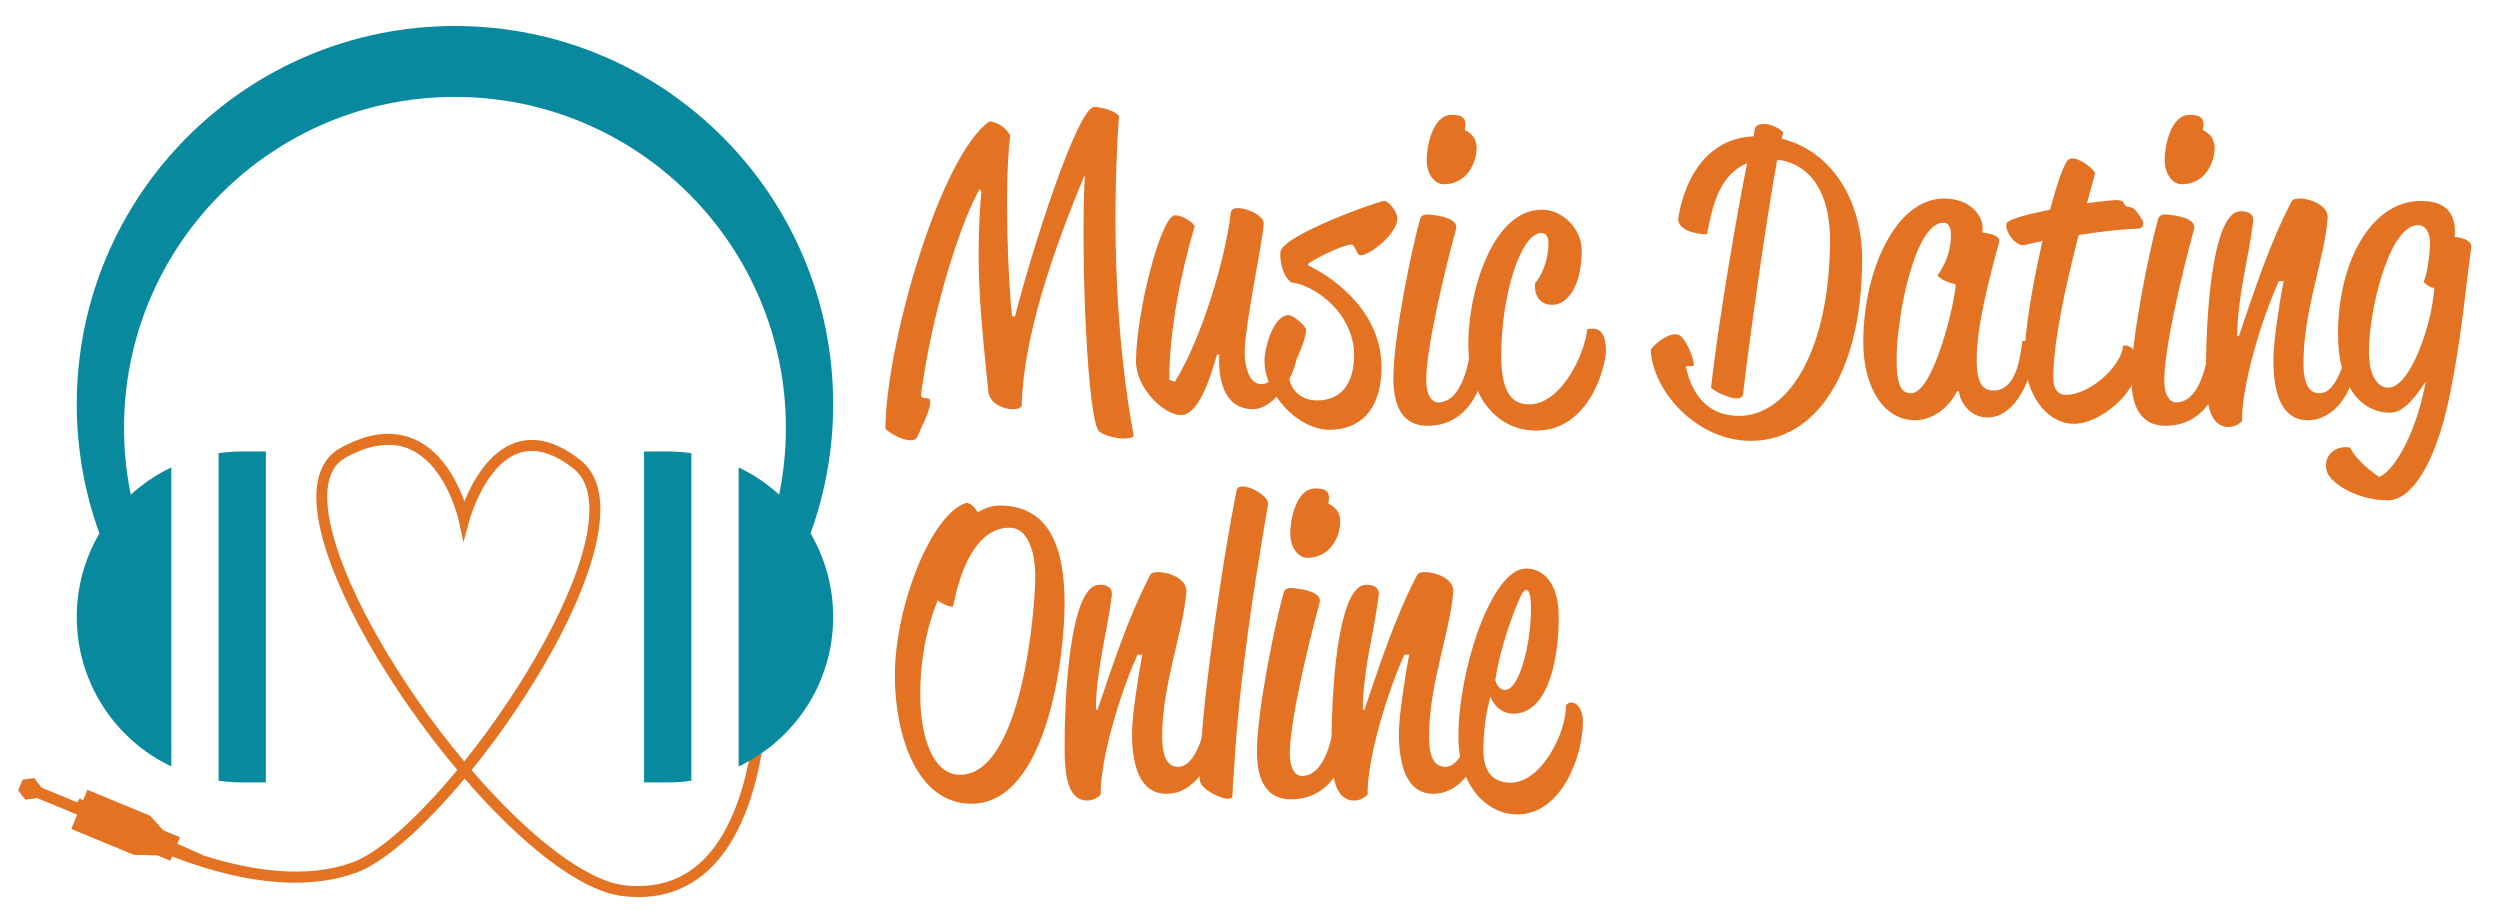 <?xml version="1.0" encoding="utf-8"?>
<!-- Generator: Adobe Illustrator 15.1.0, SVG Export Plug-In . SVG Version: 6.00 Build 0)  -->
<!DOCTYPE svg PUBLIC "-//W3C//DTD SVG 1.0//EN" "http://www.w3.org/TR/2001/REC-SVG-20010904/DTD/svg10.dtd">
<svg version="1.0" id="Layer_1" xmlns="http://www.w3.org/2000/svg" xmlns:xlink="http://www.w3.org/1999/xlink" x="0px" y="0px"
	 width="929px" height="343px" viewBox="0 0 929 343" enable-background="new 0 0 929 343" xml:space="preserve">
<g>
	<defs>
		<rect id="SVGID_1_" x="-17" y="-109" width="960" height="560"/>
	</defs>
	<clipPath id="SVGID_2_">
		<use xlink:href="#SVGID_1_"  overflow="visible"/>
	</clipPath>
	<path clip-path="url(#SVGID_2_)" fill="#E37222" d="M291.456,263.208c0-3.939-2.603-7.236-6.101-8.124
		c0.043-2.668,0-4.383-0.011-4.733l-4.069,0.128c0.001,0.09,0.045,1.824-0.018,4.7c-3.322,1.013-5.754,4.221-5.754,8.029
		c0,3.373,1.907,6.274,4.652,7.596c-1.886,16.092-6.847,37.768-19.813,49.679c-7.553,6.937-17.098,9.787-28.391,8.469
		c-13.997-1.632-35.203-17.751-56.71-42.775c22.167-27.354,43.124-63.337,47.159-88.685c1.994-12.533-0.301-21.485-6.823-26.607
		c-8.542-6.706-16.591-8.867-23.928-6.424c-10.125,3.373-16.172,14.684-19.078,21.85c-2.556-7.096-8.058-18.306-18.345-22.981
		c-8.057-3.661-17.415-2.59-27.82,3.187c-5.498,3.048-11.309,10.427-7.781,28.264c4.936,24.974,26.595,61.91,51.302,91.344
		c-14.311,17.317-28.804,30.64-38.933,34.339c-16.888,6.169-37.117,3.182-55.046-2.446l-10.054-4.48l0.995-2.416l-6.204-2.563
		l-4.921-5.443l-23.274-9.622l-1.636,3.948c-0.753-0.461-1.178-0.731-1.227-0.761l-0.946,1.47l-13.343-5.517l0.025-0.056
		l-2.649-3.445l-4.306,0.568l-1.66,4.015l2.65,3.446l4.306-0.57l0.024-0.058l14.95,6.179l-2.203,5.325l23.274,9.623l8.741,0.211
		l4.793,1.979l0.647-1.569c13.856,5.32,30.077,9.735,45.765,9.733c7.814-0.001,15.503-1.097,22.697-3.723
		c10.677-3.899,25.596-17.392,40.255-34.965c20.412,23.645,42.527,41.771,58.832,43.673c1.965,0.228,3.881,0.342,5.748,0.342
		c10.049,0,18.733-3.305,25.873-9.858c13.929-12.796,19.186-35.269,21.142-51.949C288.289,271.129,291.456,267.558,291.456,263.208
		 M172.511,282.952c-1.584-1.895-3.165-3.837-4.745-5.823c-23.208-29.179-40.929-61.812-45.144-83.14
		c-2.451-12.384-0.514-20.432,5.759-23.913c5.748-3.188,11.071-4.786,15.918-4.786c2.92,0,5.665,0.579,8.227,1.742
		c13.4,6.076,17.866,26.13,17.908,26.331l1.777,8.232l2.183-8.133c0.056-0.208,5.735-20.875,18.54-25.139
		c5.961-1.983,12.733-0.045,20.128,5.764c5.27,4.143,7.059,11.8,5.317,22.763C214.536,220.977,194.043,256.123,172.511,282.952"/>
	<path clip-path="url(#SVGID_2_)" fill="#08899E" d="M81.228,168.396v121.721c2.871,0.409,5.801,0.626,8.784,0.626h8.782V167.767
		h-8.782C87.029,167.767,84.099,167.984,81.228,168.396 M239.338,167.767v122.976h8.783c2.982,0,5.914-0.219,8.781-0.628V168.396
		c-2.867-0.411-5.799-0.629-8.781-0.629H239.338z M309.607,150.198c0-77.618-62.922-140.539-140.541-140.539
		c-77.62,0-140.541,62.921-140.541,140.539c0,16.861,2.975,33.024,8.416,48.003c-5.345,9.114-8.416,19.724-8.416,31.053
		c0,24.527,14.361,45.696,35.135,55.566V173.688c-5.524,2.625-10.589,6.058-15.057,10.13c-1.646-8.021-2.512-16.327-2.512-24.835
		c0-67.916,55.06-122.971,122.975-122.971c67.914,0,122.973,55.055,122.973,122.971c0,8.508-0.862,16.813-2.506,24.835
		c-4.47-4.072-9.536-7.505-15.063-10.13V284.82c20.774-9.87,35.137-31.039,35.137-55.566c0-11.329-3.072-21.938-8.415-31.053
		C306.634,183.223,309.607,167.06,309.607,150.198"/>
	<path clip-path="url(#SVGID_2_)" fill="#E37222" d="M377.188,117.554c5.895-23.431,23.136-77.809,29.473-77.809
		c2.358,0,7.663,1.326,9.137,3.389c-2.948,43.326-0.737,85.325,5.452,118.63c0.295,1.62-7.663,1.915-12.673-1.327
		c-4.421-2.799-7.073-64.104-5.453-95.493c-12.083,28.737-22.989,61.157-23.431,85.767c-0.589,1.326-2.505,1.326-3.537,1.326
		c-3.536,0-7.957-2.063-8.841-6.041c-2.8-27.853-5.011-46.421-2.653-75.01l-0.59-0.736c-5.894,9.873-17.094,41.557-21.809,76.187
		c0,2.948,3.978,0,3.389,3.537c-0.59,3.979-3.095,8.253-4.716,12.231c-1.621,3.979-11.052-1.473-11.936-2.947
		c0.294-31.536,20.336-101.387,38.757-114.208c3.389,0.59,5.894,2.358,7.662,5.305c-2.357,17.979-0.736,56.736,0.737,67.199H377.188
		z"/>
	<path clip-path="url(#SVGID_2_)" fill="#E37222" d="M452.196,131.848c-1.916,6.779-6.484,22.4-13.263,22.4
		c-6.484,0-16.799-10.02-16.799-20.042c0-17.241,9.136-54.23,14.589-54.23c1.915,0,5.895,1.915,7.221,3.979
		c-5.306,18.273-9.432,38.904-9.432,57.178l2.063,0.736c10.611-17.242,19.011-47.156,20.779-62.777
		c0.147-1.327,1.179-1.769,2.505-1.769c4.273,0,9.727,3.094,9.727,5.6c0,5.453-7.073,37.431-7.073,48.484
		c0,3.389,1.178,11.346,6.188,11.346c6.337,0,8.99-13.557,8.99-13.557c1.326,0,3.979,0.147,3.979,3.684
		c0,5.6-7.664,19.157-16.063,19.157c-11.2,0-12.969-11.936-12.526-20.335L452.196,131.848z"/>
	<path clip-path="url(#SVGID_2_)" fill="#E37222" d="M486.238,98.691c0,0,27.115,12.085,27.115,37.726
		c0,16.947-8.989,23.283-19.157,23.283c-12.378,0-24.315-13.852-24.315-25.494c0-5.453,3.537-17.095,8.842-17.095
		c2.063,0,6.631,4.127,6.631,5.453c0,4.716-6.337,16.358-6.337,17.684s1.917,8.547,10.463,8.547c9.284,0,13.705-6.778,13.705-16.8
		c0-15.03-13.852-25.936-23.578-27.115c-2.652-2.21-4.126-7.368-3.831-11.199c0.59-6.189,36.399-19.01,38.61-19.01
		c1.474,0,4.862,3.831,4.862,6.484c0,5.599-10.021,13.705-13.705,13.705c-1.474,0-1.915-3.979-3.389-3.979
		c-3.831,0.147-15.031,6.042-16.063,7.221L486.238,98.691z"/>
	<path clip-path="url(#SVGID_2_)" fill="#E37222" d="M527.646,81.597c0.442-1.621,1.621-1.916,2.653-1.916
		c-0.296,0,12.083,0.443,10.757,5.453c-4.421,16.211-11.2,44.799-11.053,56.293c0,5.453,2.063,8.106,4.422,8.106
		c9.136,0,11.789-16.063,12.23-21.958c0,0,5.452-1.473,5.452,4.421c0,9.284-5.305,26.231-21.662,26.231
		c-8.399,0-12.673-6.042-12.673-17.684C517.773,125.069,524.698,92.06,527.646,81.597 M530.151,59.197
		c0-4.126,1.916-16.506,9.284-16.506c3.686,0,5.895,0.885,4.864,5.601c2.21,1.179,4.42,2.799,4.42,6.779
		c0,4.715-3.095,13.41-12.379,13.41C533.982,68.481,530.151,65.829,530.151,59.197"/>
	<path clip-path="url(#SVGID_2_)" fill="#E37222" d="M573.035,77.913c7.516,0,14.736,7.073,14.736,15.032
		c0,13.851-5.601,20.335-10.905,20.335c-4.126,0-6.483-2.652-6.483-7.073v-0.884c0,0,5.01-5.453,5.01-15.179
		c0-2.211-0.884-3.536-2.652-3.536c-7.662,0-14.884,23.136-14.884,45.683c0,13.705,4.126,17.978,10.315,17.978
		c12.084,0,20.779-18.862,21.663-27.999c0,0,1.474-0.147,2.358-0.147c1.768,0,4.566,1.325,4.566,8.252
		c0,5.158-5.746,29.621-25.936,29.621c-15.031,0-25.199-13.116-25.199-32.422C545.625,109.154,554.32,77.913,573.035,77.913"/>
	<path clip-path="url(#SVGID_2_)" fill="#E37222" d="M646.128,154.543c19.01,0,33.893-25.347,33.893-65.578
		c0-16.8-6.925-28.147-19.599-29.62c-4.421,23.873-10.904,71.325-12.673,86.946c-0.148,1.179-1.032,1.768-2.359,1.768
		c-3.094,0-8.841-2.947-9.577-3.979c2.652-23.873,9.432-63.663,13.41-83.409c-10.463,4.273-12.969,16.358-14.884,26.231
		c0,0.147-0.148,0.147-0.589,0.147c-1.476,0-9.433-0.589-10.169-5.305c0,0,2.946-29.915,28-31.094c0-0.147,0.146-0.295,0.146-0.442
		c0.443-1.768-0.294-4.126,3.686-4.126c2.651,0,5.747,1.474,7.221,3.094c-0.148,0.738-0.295,1.622-0.589,2.358
		c18.125,4.421,29.914,22.253,29.914,44.799c0,42.294-17.242,67.493-41.409,67.493c-19.748,0-36.4-18.125-37.136-33.894
		c2.063-2.947,8.547-7.662,11.347-4.862c2.063,2.063,4.421,7.368,4.716,10.315c0.146,1.327-3.242,0-2.948,1.179
		C628.738,146.585,634.634,154.543,646.128,154.543"/>
	<path clip-path="url(#SVGID_2_)" fill="#E37222" d="M727.179,145.405c-2.358,5.159-8.4,10.758-15.621,10.758
		c-10.904,0-19.158-11.199-19.158-29.178c0-26.673,12.232-53.198,29.916-53.198c10.02,0,14.442,6.484,14.442,10.904
		c0,0.738-0.148,1.622-0.148,1.622c1.327,0.441,7.073,0.589,6.189,3.978c-4.567,16.505-8.252,31.832-8.252,43.473
		c0,6.779,1.179,11.347,6.188,11.347c7.664,0,9.728-9.578,10.758-18.421c0,0,4.274-0.441,4.274,3.98
		c0,7.81-6.042,24.462-17.242,24.462c-6.779,0-10.316-6.189-10.61-9.727H727.179z M710.084,146.143
		c8.694,0,16.652-35.221,16.652-40.526c0,0-4.716-0.884-6.779-3.241c3.096-4.274,5.011-9.432,5.011-14.737
		c0-1.326,0-4.864-2.801-4.864c-10.757,0-17.388,35.221-17.388,50.694C704.779,142.606,706.252,146.143,710.084,146.143"/>
	<path clip-path="url(#SVGID_2_)" fill="#E37222" d="M746.042,82.481c1.621-1.327,8.399-3.096,15.768-4.569
		c2.652-10.021,5.306-17.536,6.927-18.715c2.506-1.769,10.168,3.831,9.725,5.453l-2.946,10.904c2.8-0.441,5.157-0.736,6.926-0.884
		c3.242-0.295,6.042-0.884,6.927,1.032c0.884,2.063,2.21,0.442,3.978,2.21c0.738,0.737,3.095,3.979,3.095,4.863
		c0,1.032-0.294,2.211-2.211,2.211c-6.041,0.147-14.294,1.179-21.808,2.358c-4.864,18.862-9.432,39.788-9.432,53.198
		c0,3.831,1.62,6.19,4.715,6.19c8.694,0,20.631-10.463,21.221-18.273c0,0,5.304-1.327,5.304,7.515
		c0,10.021-13.999,21.516-23.43,21.516c-10.02,0-18.42-10.463-18.42-25.643c0-8.841,2.947-26.525,6.631-42.293l-6.631,1.473
		C748.547,91.913,743.979,84.25,746.042,82.481"/>
	<path clip-path="url(#SVGID_2_)" fill="#E37222" d="M801.892,81.597c0.441-1.621,1.62-1.916,2.652-1.916
		c-0.294,0,12.084,0.443,10.757,5.453c-4.421,16.211-11.198,44.799-11.051,56.293c0,5.453,2.063,8.106,4.42,8.106
		c9.137,0,11.789-16.063,12.232-21.958c0,0,5.451-1.473,5.451,4.421c0,9.284-5.306,26.231-21.662,26.231
		c-8.4,0-12.673-6.042-12.673-17.684C792.019,125.069,798.944,92.06,801.892,81.597 M804.396,59.197
		c0-4.126,1.917-16.506,9.285-16.506c3.684,0,5.894,0.885,4.862,5.601c2.21,1.179,4.421,2.799,4.421,6.779
		c0,4.715-3.095,13.41-12.38,13.41C808.229,68.481,804.396,65.829,804.396,59.197"/>
	<path clip-path="url(#SVGID_2_)" fill="#E37222" d="M846.838,104.439c-6.043,13.115-13.853,38.167-13.705,52.02
		c0,0-1.916,2.21-5.01,2.21c-6.632,0-8.4-7.958-8.4-19.158c0-31.388,3.831-61.009,12.82-61.009c1.77,0,5.158,0.295,4.716,3.98
		c-1.768,14.146-5.895,27.851-5.895,42.44h0.59c5.6-16.357,11.199-33.894,19.452-49.809c0.59-1.326,1.916-1.326,3.242-1.326
		c3.978,0,10.758,2.652,10.314,7.368c-1.178,15.031-8.989,34.188-8.989,53.788c0,7.516,1.916,11.2,6.042,11.2
		c4.864,0,7.812-7.811,8.99-11.642c0,0,3.242,0.295,3.242,3.979c0,6.337-6.337,17.684-16.653,17.684
		c-10.02,0-12.819-10.611-12.819-22.547c0-6.337,2.356-21.663,3.83-29.178H846.838z"/>
	<path clip-path="url(#SVGID_2_)" fill="#E37222" d="M884.119,177.236c6.631-2.947,14.294-18.567,17.242-35.367
		c-2.506,3.537-7.369,11.495-13.115,11.495c-11.79,0-19.453-11.2-19.453-29.178c0-26.674,12.232-49.515,30.801-49.515
		c5.894,0,12.673,1.915,12.673,11.347c0,0.884-0.147,2.063-0.147,2.063c0.885,0,6.631,0.59,6.189,3.978
		c-1.769,11.642-3.537,34.19-8.4,56.736c-5.453,25.199-14.441,37.136-22.547,37.136c-11.2,0-20.779-6.042-22.547-10.314
		c-1.915-4.716,1.621-10.463,8.547-9.284C875.131,170.605,881.909,175.91,884.119,177.236 M887.509,144.08
		c7.811,0,16.063-22.4,17.095-37.137c0,0-1.916,0.148-3.979-2.21c1.621-3.684,2.358-11.495,2.358-15.031
		c0-3.094-1.621-6.042-4.421-6.042c-10.758,0-18.274,31.536-18.274,47.01C880.287,139.806,883.678,144.08,887.509,144.08"/>
	<path clip-path="url(#SVGID_2_)" fill="#E37222" d="M359.209,186.81c2.506,0.736,2.948,1.915,4.126,3.536
		c0,0,3.832-2.506,8.106-2.506c19.304,0,24.168,17.096,24.168,36.4c0,19.6-6.485,74.42-34.631,74.42
		c-20.484,0-28.442-25.79-28.442-47.6C332.537,224.978,346.242,190.641,359.209,186.81 M356.705,287.902
		c22.989,0,28-61.306,28-73.684c0-8.988-2.653-18.125-9.579-18.125c-12.674,0-18.568,16.652-20.926,29.179
		c0,0.146-0.148,0.146-0.442,0.146c-1.179,0-4.274-1.326-5.305-2.357c0.147,0-6.485,13.558-6.485,34.925
		C341.968,274.639,346.979,287.902,356.705,287.902"/>
	<path clip-path="url(#SVGID_2_)" fill="#E37222" d="M422.724,243.251c-6.042,13.115-13.852,38.167-13.705,52.02
		c0,0-1.916,2.21-5.01,2.21c-6.632,0-8.4-7.958-8.4-19.157c0-31.389,3.832-61.01,12.821-61.01c1.768,0,5.158,0.295,4.716,3.98
		c-1.769,14.146-5.895,27.851-5.895,42.439h0.589c5.6-16.356,11.2-33.894,19.453-49.809c0.589-1.326,1.915-1.326,3.242-1.326
		c3.978,0,10.757,2.652,10.315,7.368c-1.179,15.031-8.989,34.188-8.989,53.788c0,7.516,1.915,11.2,6.042,11.2
		c4.863,0,7.81-7.812,8.989-11.643c0,0,3.242,0.295,3.242,3.979c0,6.337-6.337,17.684-16.652,17.684
		c-10.021,0-12.821-10.61-12.821-22.547c0-6.337,2.358-21.663,3.832-29.178H422.724z"/>
	<path clip-path="url(#SVGID_2_)" fill="#E37222" d="M446.3,277.734c1.327-22.842,8.105-70.441,13.263-95.641
		c0.295-1.179,1.474-1.326,2.211-1.326c3.536,0,9.874,3.979,9.431,6.632c-5.305,31.094-10.61,64.692-12.526,96.817
		c-0.295,3.98-0.59,7.959-0.737,11.938c-1.621,2.506-11.052-2.652-11.789-5.157C445.268,288.934,446.005,282.449,446.3,277.734"/>
	<path clip-path="url(#SVGID_2_)" fill="#E37222" d="M476.953,220.408c0.442-1.621,1.621-1.916,2.653-1.916
		c-0.295,0,12.083,0.443,10.757,5.453c-4.421,16.211-11.199,44.799-11.052,56.293c0,5.453,2.063,8.106,4.421,8.106
		c9.136,0,11.789-16.063,12.231-21.958c0,0,5.452-1.474,5.452,4.421c0,9.284-5.306,26.23-21.662,26.23
		c-8.4,0-12.675-6.042-12.675-17.684C467.079,263.882,474.006,230.871,476.953,220.408 M479.459,198.01
		c0-4.126,1.916-16.506,9.283-16.506c3.686,0,5.896,0.885,4.864,5.601c2.21,1.179,4.42,2.799,4.42,6.779
		c0,4.715-3.095,13.409-12.379,13.409C483.29,207.293,479.459,204.641,479.459,198.01"/>
	<path clip-path="url(#SVGID_2_)" fill="#E37222" d="M521.899,243.251c-6.042,13.115-13.853,38.167-13.704,52.02
		c0,0-1.917,2.21-5.011,2.21c-6.631,0-8.4-7.958-8.4-19.157c0-31.389,3.832-61.01,12.821-61.01c1.768,0,5.158,0.295,4.716,3.98
		c-1.769,14.146-5.896,27.851-5.896,42.439h0.591c5.599-16.356,11.198-33.894,19.452-49.809c0.59-1.326,1.914-1.326,3.241-1.326
		c3.979,0,10.759,2.652,10.315,7.368c-1.179,15.031-8.989,34.188-8.989,53.788c0,7.516,1.916,11.2,6.042,11.2
		c4.863,0,7.812-7.812,8.989-11.643c0,0,3.242,0.295,3.242,3.979c0,6.337-6.337,17.684-16.652,17.684
		c-10.02,0-12.821-10.61-12.821-22.547c0-6.337,2.358-21.663,3.832-29.178H521.899z"/>
	<path clip-path="url(#SVGID_2_)" fill="#E37222" d="M567.14,211.271c5.599,0,12.083,4.421,12.083,17.979
		c0,18.863-5.157,35.957-16.799,35.957c-6.337,0-8.548-6.189-8.548-6.189s-2.652,7.811-2.652,19.747
		c0,6.926,2.652,12.083,10.168,12.083c11.347,0,20.484-18.42,20.484-28.146c0,0,0-1.621,2.063-1.621
		c2.357,0,4.273,2.947,4.273,7.073c0,12.821-7.958,34.483-24.315,34.483c-11.347,0-21.958-10.463-21.958-28.884
		C541.939,249.145,554.171,211.271,567.14,211.271 M559.329,256.366c5.157,0,9.578-16.652,9.578-30.21
		c0-6.189-1.031-6.928-1.768-6.928c-0.59,0-1.327,0.591-2.211,2.654c-3.537,7.957-7.663,20.041-9.284,30.799
		C555.645,252.682,556.382,256.366,559.329,256.366"/>
</g>
</svg>
